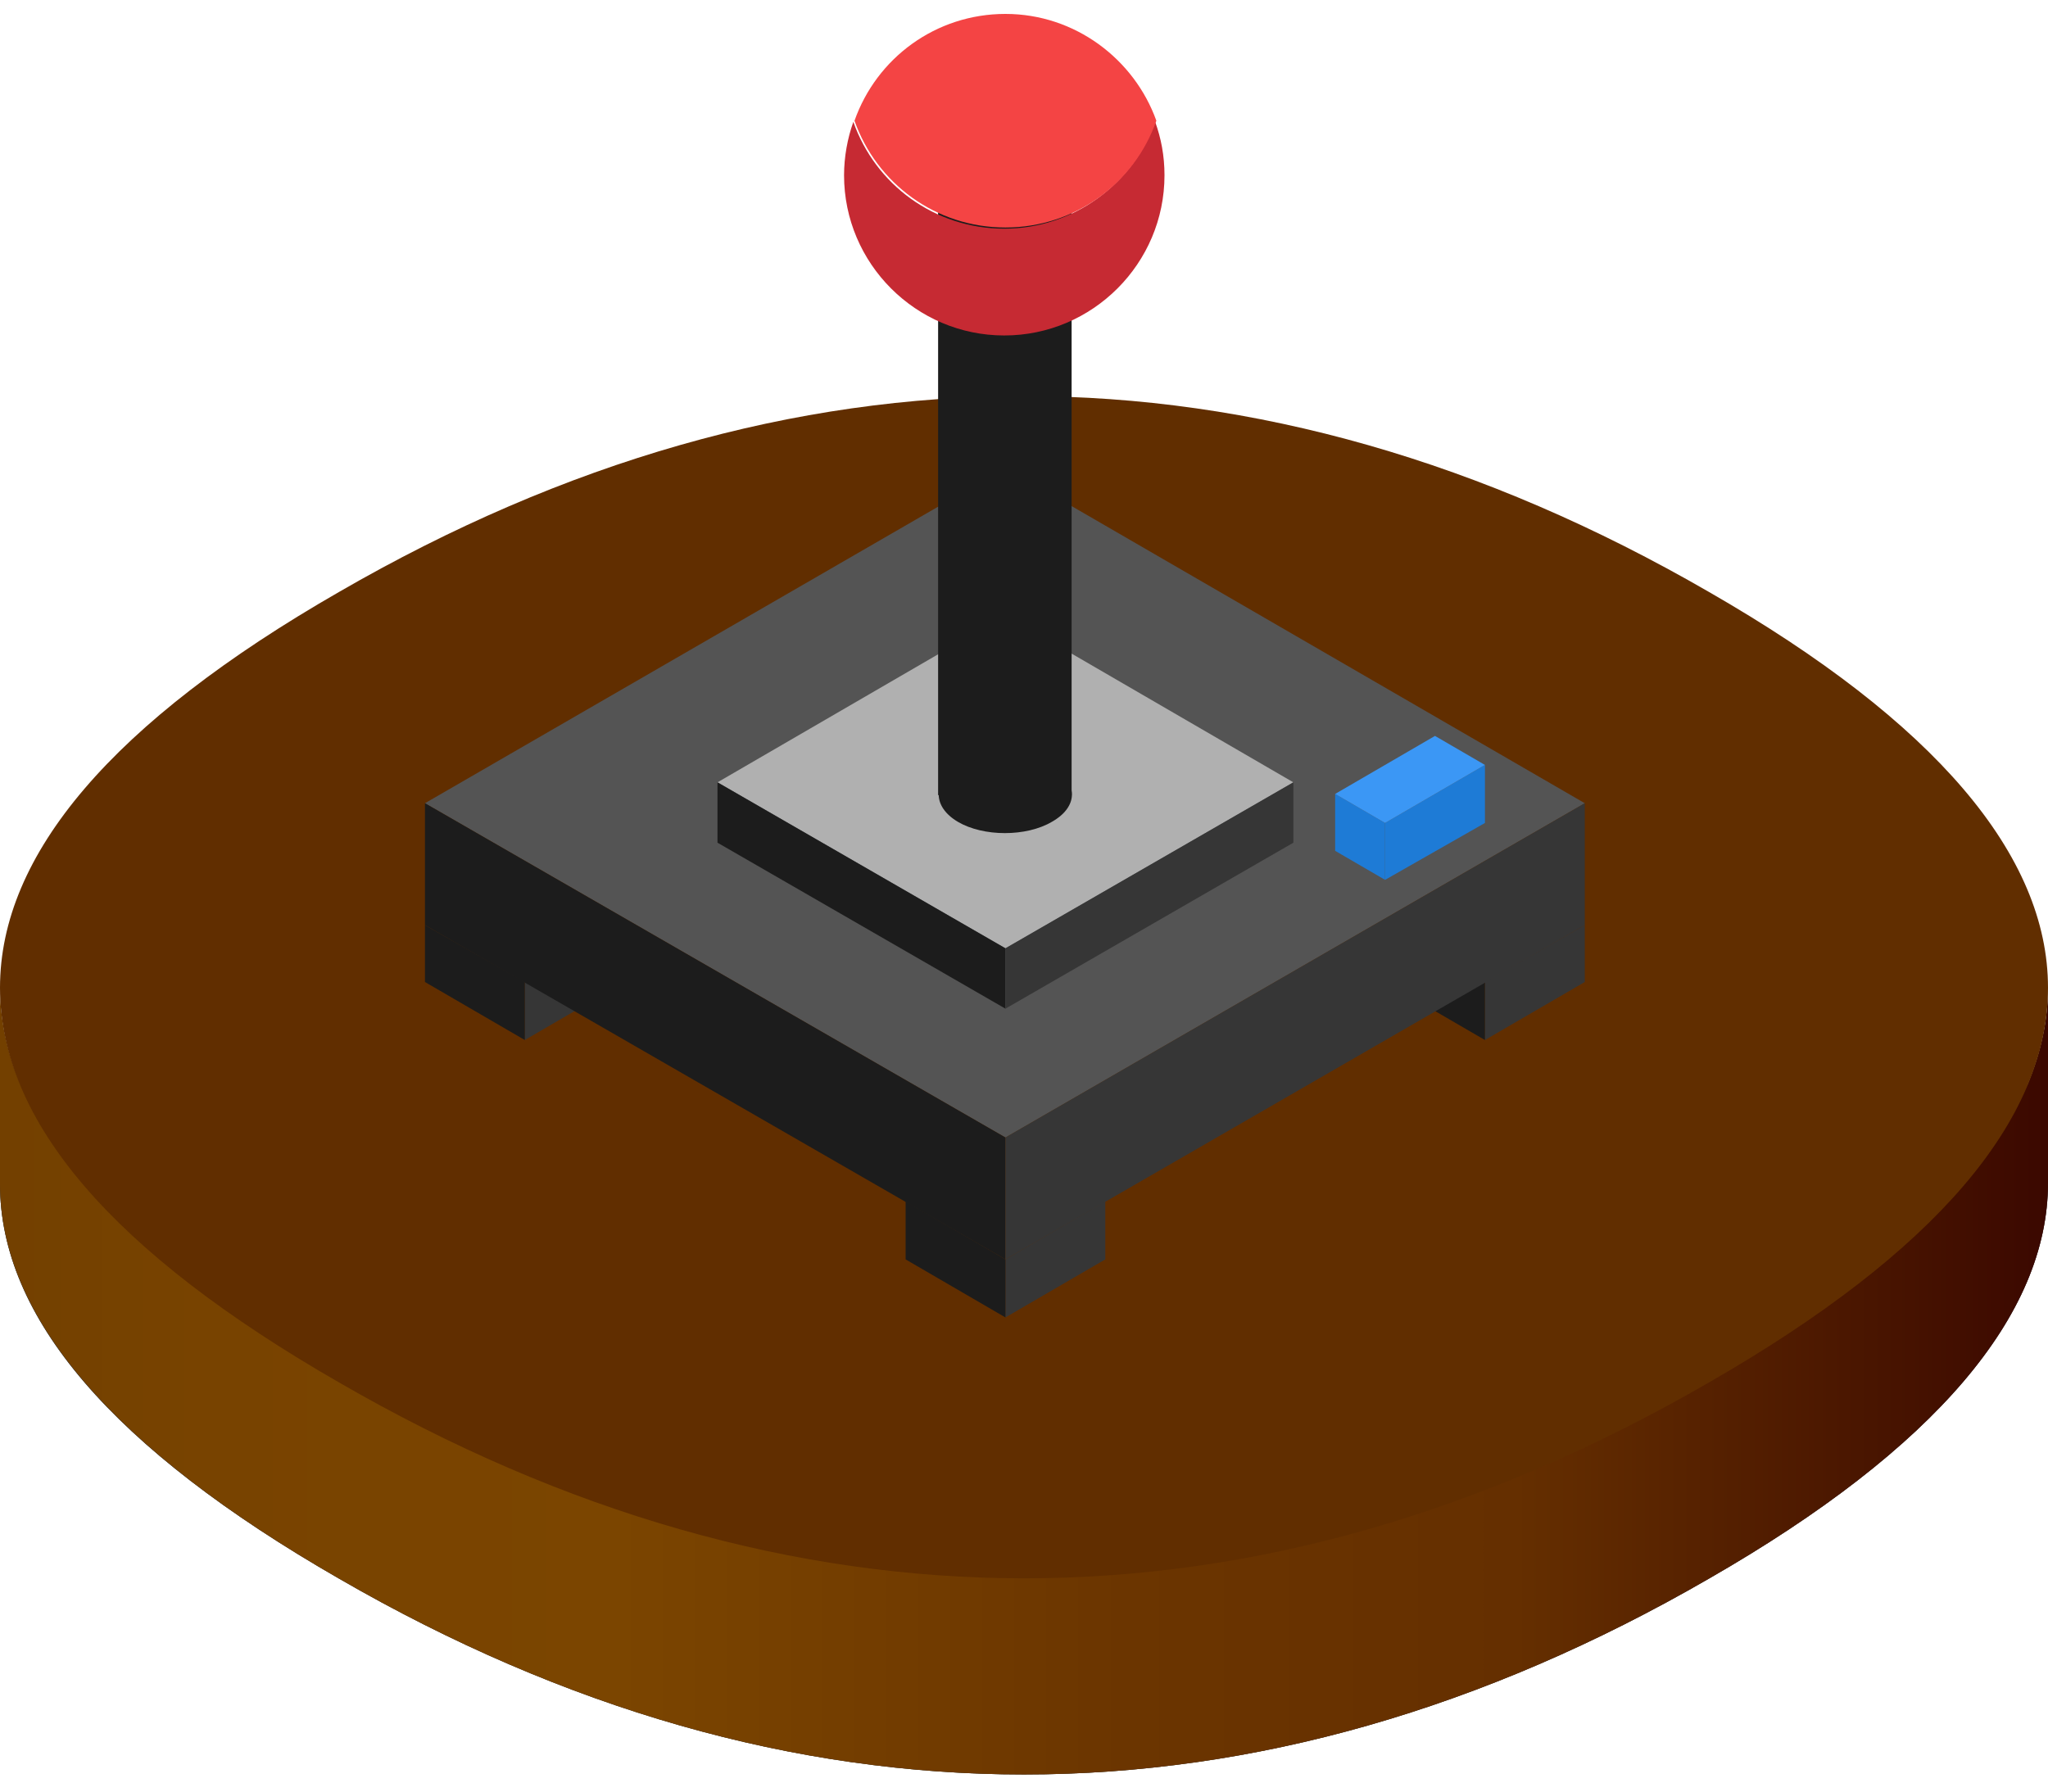 <svg width="80" height="70" viewBox="0 0 80 70" fill="none" xmlns="http://www.w3.org/2000/svg">
<g clip-path="url(#clip0_3161_2)">
<path d="M66.757 30.794C49.116 20.59 30.884 20.59 13.243 30.794C4.399 35.873 0 41.043 0 46.258C0 51.474 4.399 56.599 13.243 61.678C30.884 71.882 49.116 71.882 66.757 61.678C75.601 56.599 80 51.383 80 46.213C80 41.043 75.601 35.873 66.757 30.794Z" fill="#949494"/>
<path d="M66.757 30.794C49.116 20.59 30.884 20.59 13.243 30.794C4.399 35.873 0 41.043 0 46.258C0 51.474 4.399 56.599 13.243 61.678C30.884 71.882 49.116 71.882 66.757 61.678C75.601 56.599 80 51.383 80 46.213C80 41.043 75.601 35.873 66.757 30.794Z" fill="#2E2E2E"/>
<path d="M66.757 53.968C49.116 64.172 30.884 64.172 13.243 53.968C4.399 48.889 0 43.719 0 38.549V46.259C0 51.429 4.399 56.599 13.243 61.678C30.884 71.882 49.116 71.882 66.757 61.678C75.601 56.599 80 51.383 80 46.213V38.549C80 43.719 75.601 48.889 66.757 53.968Z" fill="url(#paint0_linear_3161_2)"/>
<path d="M66.757 23.129C49.116 12.925 30.884 12.925 13.243 23.129C4.399 28.209 0 33.379 0 38.594C0 43.809 4.399 48.934 13.243 54.014C30.884 64.218 49.116 64.218 66.757 54.014C75.601 48.934 80 43.764 80 38.594C80 33.424 75.601 28.209 66.757 23.129Z" fill="#612E00"/>
<path d="M58.006 40.635L61.906 38.368V36.145L58.006 38.368V40.635Z" fill="#363636"/>
<path d="M56.055 39.502L58.005 40.635V38.368L56.055 37.279V39.502Z" fill="#1C1C1C"/>
<path d="M39.275 51.474L43.176 49.206V46.939L39.275 49.206V51.474Z" fill="#363636"/>
<path d="M35.375 49.206L39.275 51.474V49.206L35.375 46.939V49.206Z" fill="#1C1C1C"/>
<path d="M20.5 40.635L24.4 38.368V36.145L20.5 38.368V40.635Z" fill="#363636"/>
<path d="M16.6 38.368L20.5 40.635V38.368L16.6 36.145V38.368Z" fill="#1C1C1C"/>
<path d="M16.6 31.383L39.275 44.445L61.906 31.383L39.275 18.277L16.6 31.383Z" fill="#545454"/>
<path d="M16.6 36.145L39.275 49.206V44.444L16.6 31.383V36.145Z" fill="#1C1C1C"/>
<path d="M39.275 49.206L61.906 36.145V31.383L39.275 44.444V49.206Z" fill="#363636"/>
<path d="M28.027 30.567L39.275 37.053L50.522 30.567L39.275 24.037L28.027 30.567Z" fill="#B0B0B0"/>
<path d="M28.027 32.925L39.275 39.41V37.052L28.027 30.567V32.925Z" fill="#1C1C1C"/>
<path d="M39.275 39.41L50.523 32.925V30.567L39.275 37.052V39.41Z" fill="#363636"/>
<path d="M36.645 31.066H41.86V7.574H36.645V31.066Z" fill="#1C1C1C"/>
<path d="M41.09 29.977C40.092 29.388 38.414 29.388 37.416 29.977C36.419 30.567 36.419 31.519 37.416 32.109C38.414 32.698 40.092 32.698 41.09 32.109C42.133 31.519 42.133 30.567 41.09 29.977Z" fill="#1C1C1C"/>
<path d="M54.105 34.377L58.006 32.154V29.887L54.105 32.154V34.377Z" fill="#1E7BD6"/>
<path d="M52.154 33.243L54.104 34.377V32.154L52.154 31.02V33.243Z" fill="#1E7BD6"/>
<path d="M52.154 31.02L54.104 32.154L58.005 29.887L56.054 28.753L52.154 31.02Z" fill="#3B97F5"/>
<path d="M45.125 4.762C44.263 7.166 41.95 8.935 39.229 8.935C36.508 8.935 34.195 7.211 33.334 4.762C33.107 5.397 32.971 6.123 32.971 6.848C32.971 10.295 35.782 13.107 39.229 13.107C42.676 13.107 45.488 10.295 45.488 6.848C45.488 6.077 45.352 5.397 45.125 4.762Z" fill="#C62A33"/>
<path d="M39.275 8.889C41.996 8.889 44.309 7.166 45.17 4.717C44.309 2.313 41.996 0.544 39.275 0.544C36.553 0.544 34.241 2.268 33.379 4.717C34.241 7.166 36.553 8.889 39.275 8.889Z" fill="#F44444"/>
</g>
<defs>
<linearGradient id="paint0_linear_3161_2" x1="0" y1="53.951" x2="80" y2="53.951" gradientUnits="userSpaceOnUse">
<stop stop-color="#734000"/>
<stop offset="0.1" stop-color="#784300"/>
<stop offset="0.3" stop-color="#7B4500"/>
<stop offset="0.55" stop-color="#6B3500"/>
<stop offset="0.74" stop-color="#652F00"/>
<stop offset="1" stop-color="#3B0800"/>
</linearGradient>
<clipPath id="clip0_3161_2">
<rect width="80" height="69.342" fill="white"/>
</clipPath>
</defs>
</svg>
